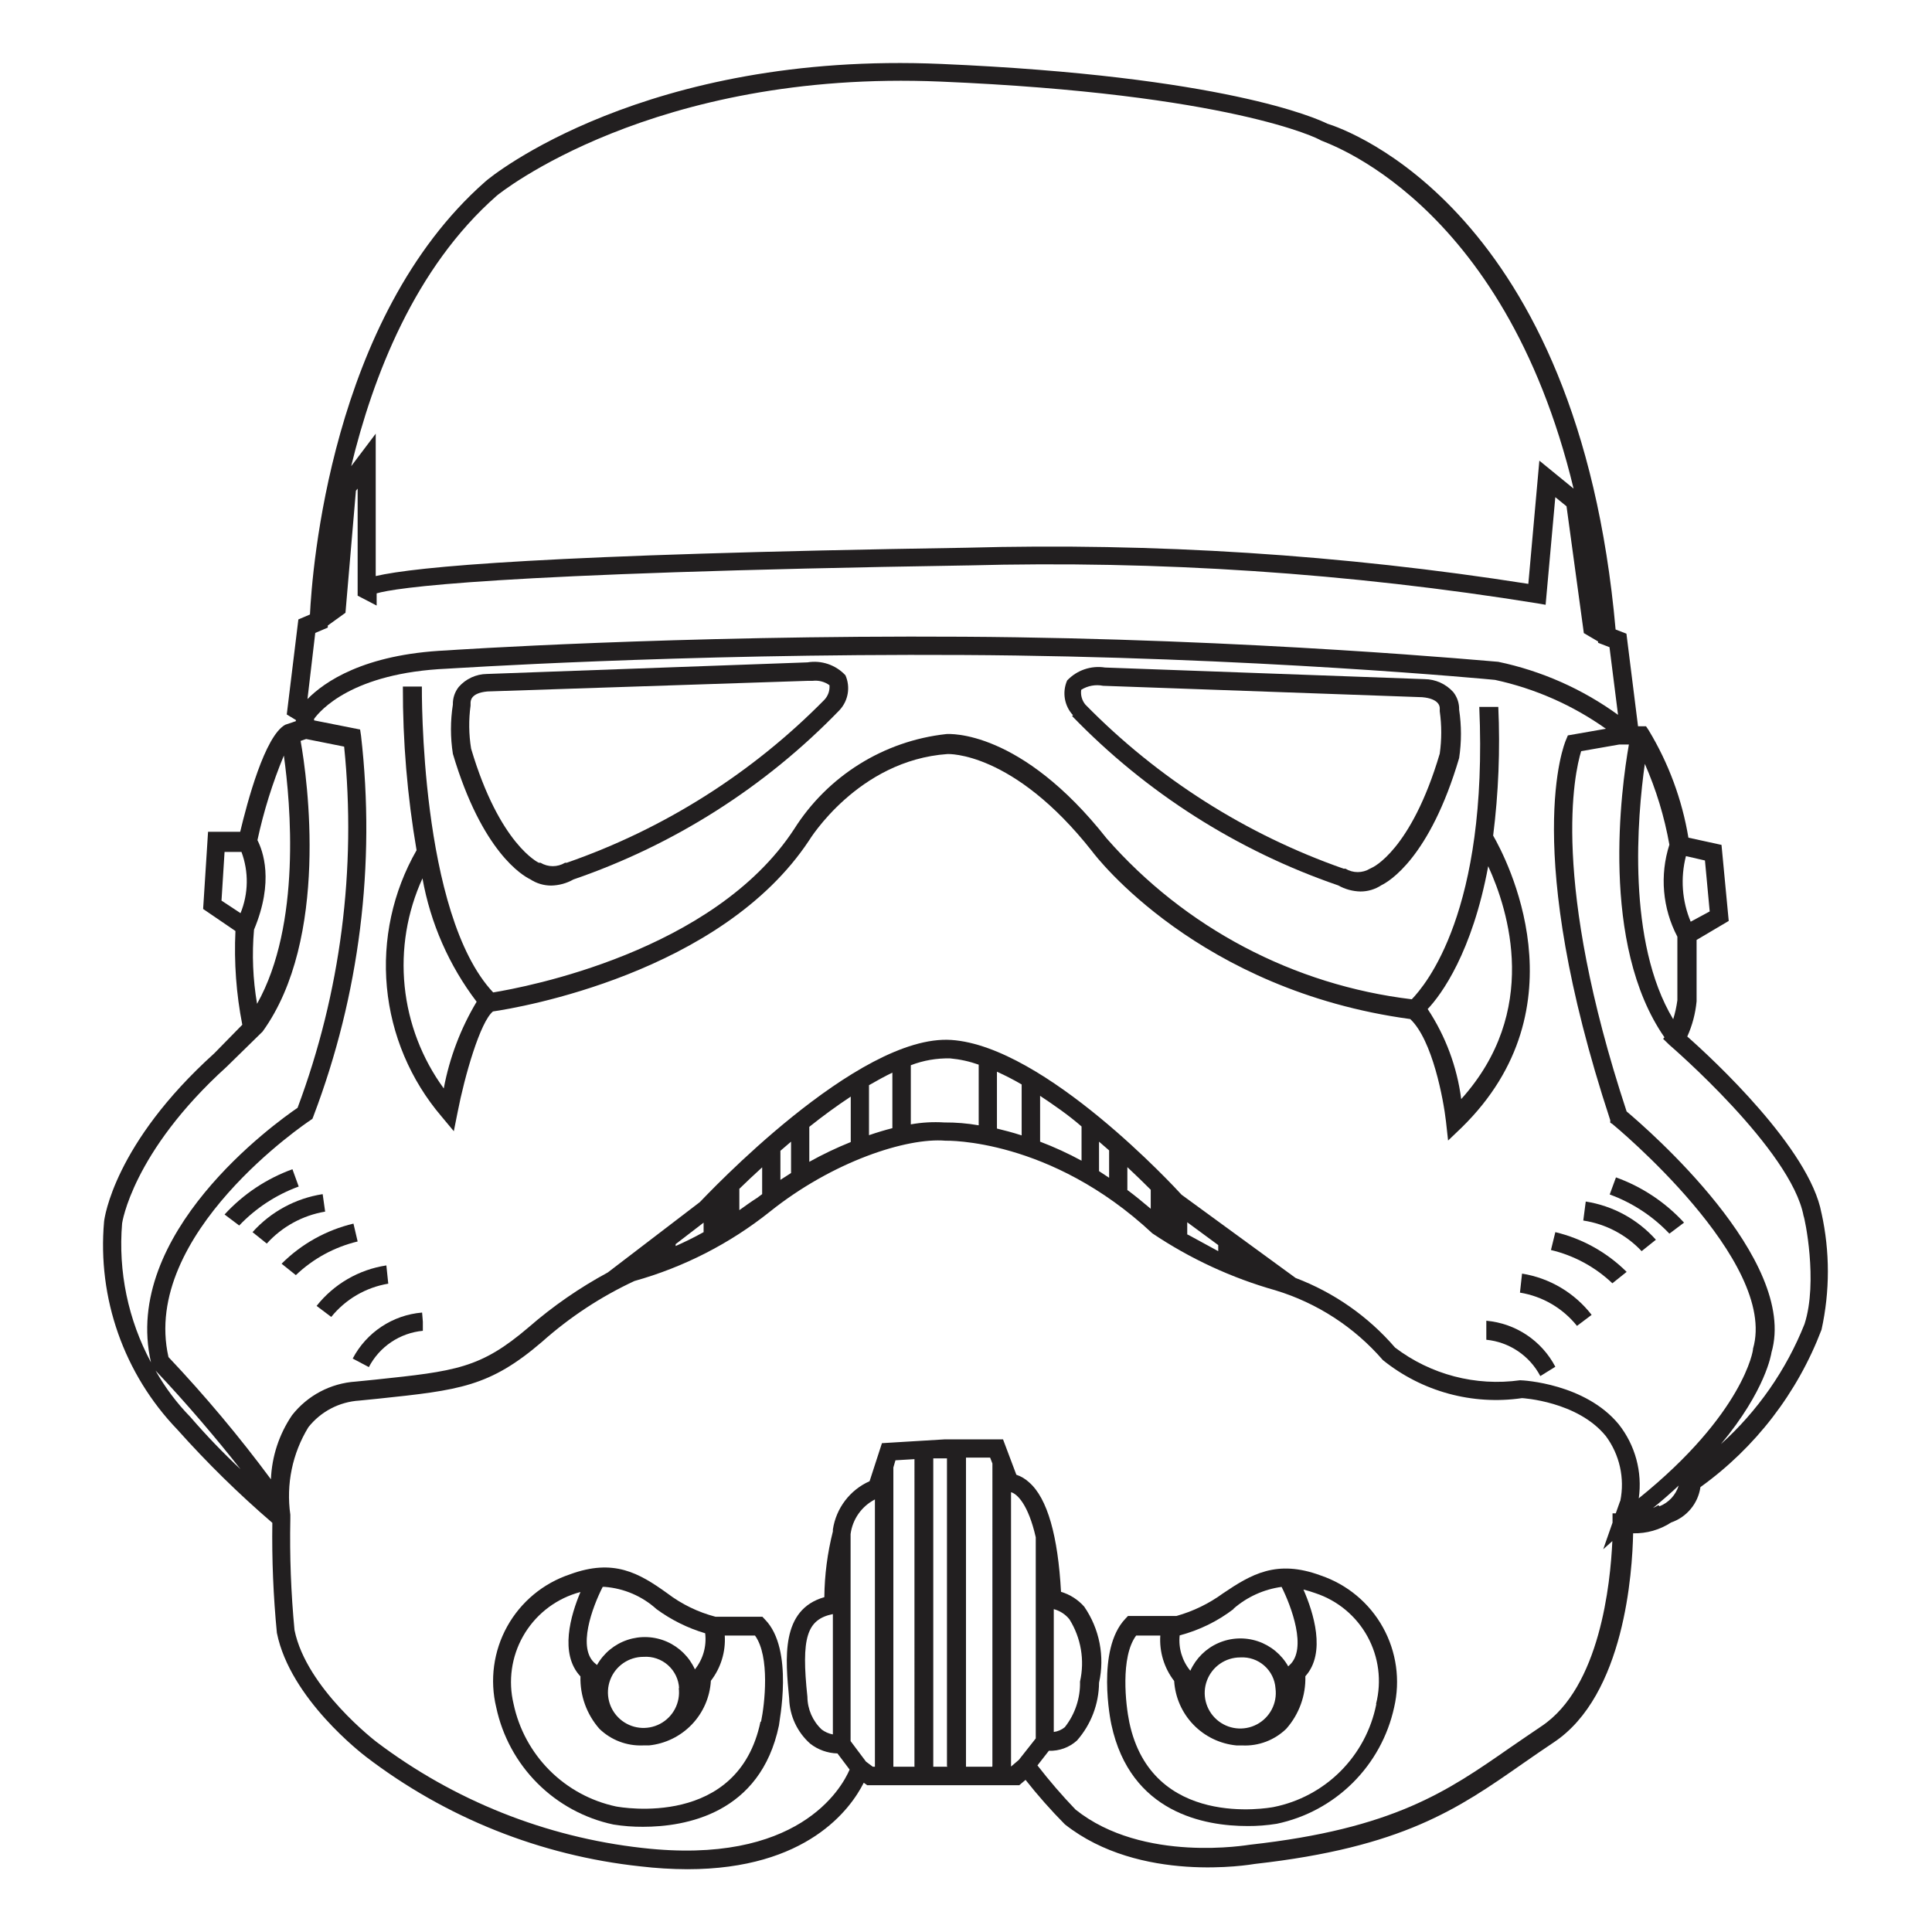 <?xml version="1.0" encoding="UTF-8"?>
<!-- Uploaded to: SVG Repo, www.svgrepo.com, Generator: SVG Repo Mixer Tools -->
<svg width="800px" height="800px" version="1.1" viewBox="144 144 512 512" xmlns="http://www.w3.org/2000/svg">
 <g fill="#221f20">
  <path d="m626.71 465.49c-3.125-17.027-28.766-40.809-35.57-46.805l0.004 0.004c1.332-2.949 2.164-6.102 2.469-9.32v-16.273l8.516-5.039-1.914-20.152-8.77-1.914c-1.676-10.07-5.25-19.73-10.527-28.465l-0.707-1.059h-2.117l-3.074-24.535-2.871-1.109c-9.871-111.24-71.387-132.5-76.426-134.06-2.719-1.359-27.457-12.594-102.32-15.82-78.344-3.375-119.35 29.773-120.86 31.234-40.961 36.074-45.848 103.28-46.402 114.67l-3.074 1.309-3.074 25.191 2.418 1.461v0.301l-2.82 0.957c-5.441 2.973-10.078 20.605-11.941 28.363h-8.516l-1.305 20.457 8.566 5.844h-0.004c-0.395 8.324 0.215 16.664 1.816 24.84l-7.457 7.606c-26.5 23.93-29.07 43.629-29.172 44.535v0.004c-1.805 20.312 5.269 40.41 19.398 55.117 7.844 8.789 16.262 17.051 25.191 24.734-0.141 9.742 0.262 19.48 1.207 29.172 3.527 17.531 22.824 32.195 23.578 32.797 21.129 16.176 46.297 26.23 72.75 29.07 4.133 0.488 8.285 0.742 12.445 0.758 31.789 0 43.277-16.02 46.754-22.922l0.906 0.656h40.305l1.664-1.41v-0.004c3.25 4.121 6.731 8.059 10.426 11.789 19.902 15.719 49.121 10.68 50.383 10.48 39.094-4.383 53.809-14.609 70.836-26.5 2.672-1.863 5.441-3.777 8.312-5.691 18.844-12.496 20.859-45.344 21.059-55.418v-0.004c3.57 0.082 7.086-0.918 10.078-2.871 4.141-1.418 7.141-5.039 7.758-9.371 14.555-10.461 25.715-24.965 32.09-41.715 2.242-10.176 2.242-20.711 0-30.887zm-35.918-94.613 5.039 1.16 1.258 13.504-5.039 2.719v-0.004c-2.305-5.5-2.746-11.602-1.258-17.379zm-10.934-24.535c3.031 6.883 5.231 14.105 6.547 21.512-2.594 8.082-1.832 16.871 2.117 24.383v16.828c-0.227 1.707-0.594 3.394-1.109 5.039-12.34-20.504-9.52-53.555-7.504-67.762zm-304.2-150.49c0.402-0.352 41.16-33.453 117.59-30.23s100.26 15.113 100.76 15.566c0.504 0.453 48.418 15.113 67.008 92.297l-9.07-7.406-2.922 32.648-0.004 0.004c-49.277-7.742-99.16-10.945-149.02-9.574-111.7 1.762-145.8 5.039-156.43 7.508v-37.734l-6.5 8.613c5.742-23.73 16.828-52.598 38.594-71.691zm-48.113 115.88 3.324-1.41v-0.555l4.684-3.375 2.769-32.344 0.457-0.555v25.746c-0.016 0.148-0.016 0.301 0 0.453v2.168l5.039 2.621-0.004-3.231c4.785-1.41 29.422-5.391 156.63-7.406l0.004 0.004c50.582-1.363 101.18 2.012 151.14 10.074l2.016 0.352 2.57-28.516 2.973 2.418 4.586 33.605 3.777 2.215v0.355l3.023 1.16 2.266 17.938v-0.004c-9.473-6.867-20.289-11.656-31.738-14.055-0.656 0-65.496-6.195-141.82-6.648-76.328-0.453-136.43 3.578-136.93 3.629-21.965 1.008-32.445 8.414-36.828 12.898zm-16.227 78.645c5.391-12.898 2.316-20.957 0.906-23.73h0.004c1.652-7.668 3.996-15.172 7-22.418 1.762 12.594 4.684 44.789-7.106 65.797h0.004c-1.109-6.488-1.383-13.09-0.809-19.648zm-3.578-4.383-5.039-3.324 0.809-12.898h4.484c1.953 5.25 1.863 11.039-0.25 16.223zm-31.383 82.223s2.621-18.793 27.711-41.516l9.52-9.32c17.734-24.535 11.891-67.008 10.078-77.031l1.461-0.504 10.078 2.016h-0.004c3.297 32.434-0.926 65.188-12.344 95.723-5.996 4.082-46.703 33.352-38.844 67.461-6.059-11.277-8.719-24.07-7.656-36.828zm18.086 51.289c-3.598-3.68-6.695-7.812-9.223-12.293 8.215 8.664 16.527 18.488 22.523 26.145-4.676-4.379-9.113-9.004-13.301-13.852zm181.37 92.699h-0.504l-1.812-1.359-4.082-5.441v-54.867c0.516-3.926 2.926-7.352 6.449-9.168v70.836zm10.578 0h-5.641v-79.301l0.555-1.914 5.039-0.301-0.004 81.414zm8.715 0h-3.777v-81.719h3.629v81.566zm11.84 0h-6.949v-81.918h6.398l0.605 1.562-0.004 80.152zm11.387-7.305-4.332 5.492-2.066 1.762v-72.699c1.613 0.402 4.586 3.273 6.551 11.941v53.301zm154.97-62.977-1.109 3.125h-0.855v2.469l-2.469 7.055 2.418-2.168c-0.504 11.184-3.273 38.742-18.793 49.07-2.922 1.965-5.691 3.879-8.414 5.742-16.523 11.488-30.73 21.41-68.77 25.645-0.301 0-28.363 5.039-46.301-9.32h0.004c-3.562-3.715-6.926-7.617-10.078-11.688l3.023-3.879c2.746 0.098 5.422-0.879 7.457-2.723 3.723-4.238 5.797-9.672 5.844-15.316 1.555-6.969 0.129-14.273-3.93-20.152-1.637-1.863-3.769-3.227-6.148-3.93-0.805-14.711-3.574-24.785-8.461-29.02-0.969-0.906-2.121-1.594-3.379-2.016l-3.527-9.371h-15.465l-16.625 1.008-3.273 10.078c-5.215 2.328-8.879 7.152-9.727 12.797v0.504c-1.445 5.699-2.207 11.551-2.266 17.43-11.637 3.324-10.328 16.324-9.32 26.852v0.004c0.117 4.598 2.144 8.941 5.594 11.988 2.066 1.602 4.59 2.504 7.203 2.57l3.223 4.281c-2.168 5.039-13.703 25.492-55.016 20.758-25.539-2.867-49.832-12.562-70.332-28.062 0 0-18.641-14.207-21.762-29.672-0.934-9.781-1.305-19.602-1.109-29.422v-1.16c-1.152-8.047 0.539-16.242 4.785-23.176 3.297-4.16 8.203-6.727 13.504-7.055l5.039-0.504c21.461-2.266 29.473-3.125 43.43-15.113h-0.004c7.32-6.516 15.551-11.93 24.434-16.07 13.086-3.664 25.301-9.914 35.922-18.391 16.625-13.301 36.223-19.648 46.5-18.793 0.301 0 27.762-0.707 54.816 24.535v0.004c10.016 6.731 21.035 11.832 32.648 15.113 11.043 3.352 20.91 9.762 28.465 18.488 10.352 8.348 23.719 12 36.879 10.078 0 0 14.711 0.805 22.219 10.078v-0.004c3.641 4.91 5.031 11.137 3.828 17.129zm-150.04 61.062v-32.547c1.625 0.43 3.07 1.367 4.133 2.672 3.086 4.918 4.102 10.859 2.82 16.523 0.109 4.379-1.316 8.656-4.031 12.09-0.832 0.691-1.848 1.129-2.922 1.262zm-58.543-31.238v31.891c-1.078-0.195-2.098-0.645-2.973-1.309-2.387-2.254-3.75-5.383-3.777-8.664-1.664-15.621-0.203-20.508 6.75-21.918zm-41.664-97.535v-0.504l7.406-5.695v2.519c-2.621 1.461-5.141 2.672-7.406 3.68zm16.879-9.473v-5.691c1.762-1.715 3.828-3.68 6.047-5.691l-0.004 7.102-1.359 1.008c-1.609 1.008-3.172 2.164-4.734 3.273zm10.883-8.062v-7.707l2.82-2.418v8.312zm7.656-4.785v-9.27c3.527-2.82 7.254-5.543 10.984-8.012v12.043c-3.766 1.516-7.438 3.266-10.984 5.238zm15.82-7.055v-13.25c2.117-1.211 4.18-2.367 6.195-3.324v14.711c-1.98 0.504-4.047 1.125-6.195 1.863zm11.082-2.871v-15.668c3.324-1.281 6.867-1.895 10.43-1.812 2.578 0.234 5.117 0.793 7.559 1.66v16.074c-3.012-0.527-6.062-0.781-9.121-0.758-2.965-0.188-5.941-0.016-8.867 0.504zm22.824 1.16v-15.113c2.238 1.012 4.426 2.137 6.551 3.375v13.504c-2.32-0.758-4.688-1.363-6.551-1.816zm11.438 3.477v-12.191c3.777 2.519 7.457 5.039 10.984 8.113v9.07l-0.004-0.004c-3.543-1.922-7.215-3.606-10.98-5.039zm15.617 7.758v-7.809l2.672 2.316v7.254zm7.508 5.039v-6.098c2.418 2.266 4.484 4.281 6.195 5.996v5.039c-1.965-1.664-3.981-3.324-5.996-4.836zm10.832 8.664v-3.981 4.082zm5.039 3.074-0.004-3.227 8.211 6.047 0.004 1.613c-2.824-1.562-5.594-3.023-7.859-4.281zm13.098 6.246m111.75 65.496h-0.004c-0.449 0.285-0.922 0.539-1.41 0.754 2.469-2.016 4.734-3.981 6.801-5.945v0.004c-0.777 2.504-2.648 4.523-5.086 5.488zm-5.191-1.812c0.988-7.008-0.941-14.109-5.34-19.648-8.867-10.73-25.191-11.637-26.098-11.637v-0.004c-11.766 1.645-23.695-1.477-33.152-8.664-7.113-8.242-16.168-14.578-26.348-18.441l-30.23-22.066c-1.461-1.613-36.172-39.348-61.012-41.012-24.836-1.66-65.09 41.418-66.652 42.977l-24.383 18.641c-7.5 4.055-14.527 8.918-20.961 14.512-12.797 10.934-19.297 11.637-40.809 13.906l-5.039 0.504h0.004c-6.641 0.434-12.777 3.676-16.879 8.914-3.414 5.027-5.352 10.91-5.594 16.98-8.395-11.332-17.465-22.148-27.152-32.395-7.406-32.648 37.031-62.371 37.484-62.676l0.656-0.453 0.301-0.754h-0.004c12.188-32.102 16.508-66.652 12.598-100.76l-0.25-1.664-12.191-2.418-0.004-0.402c1.613-2.215 10.078-12.191 35.266-13.301 0.605 0 60.457-4.031 136.63-3.629 76.176 0.402 140.71 6.551 141.07 6.602 10.566 2.289 20.559 6.691 29.375 12.949l-10.078 1.762-0.504 1.211c-0.504 1.16-11.891 28.918 11.738 100.76v0.656l0.555 0.348c0.453 0.352 44.031 36.375 37.281 59.551 0.152 0.203-2.469 17.23-30.277 39.652zm43.934-46.199c-4.844 12.176-12.43 23.074-22.168 31.84 11.891-14.258 13.352-23.93 13.402-24.285 7.152-24.637-32.949-59.297-38.391-63.883-20.152-61.211-13.855-89.578-12.043-95.473l10.078-1.762h2.57c-2.016 11.438-7.707 52.949 9.422 77.586l-0.352 0.402 1.656 1.613c0.301 0.25 32.293 27.809 35.57 45.344 0.254 0.301 3.879 17.383 0.254 28.617z"/>
  <path d="m346.04 572.45h-12.441c-4.617-1.207-8.949-3.312-12.746-6.199-7.559-5.441-14.258-9.27-25.797-5.039v0.004c-7.086 2.356-13.031 7.289-16.652 13.82s-4.652 14.188-2.894 21.445c1.621 7.617 5.414 14.605 10.922 20.113 5.508 5.508 12.492 9.301 20.113 10.922 2.598 0.418 5.227 0.621 7.859 0.605 11.234 0 31.137-3.426 36.023-26.852 0-0.805 4.082-20.152-3.68-28.062zm-42.32-7.91h0.555c5.098 0.395 9.914 2.465 13.703 5.894 3.902 2.859 8.266 5.023 12.898 6.398 0.422 3.426-0.559 6.879-2.719 9.57-1.484-3.281-4.137-5.898-7.441-7.344-3.301-1.441-7.023-1.609-10.441-0.465-3.418 1.141-6.293 3.512-8.062 6.652l-0.352-0.301c-5.09-3.934-0.809-15.168 1.859-20.406zm20.152 26.754c0.504 3.891-1.453 7.684-4.918 9.527-3.465 1.84-7.707 1.344-10.652-1.25-2.941-2.594-3.973-6.742-2.582-10.41 1.391-3.668 4.91-6.09 8.832-6.082 2.367-0.164 4.699 0.629 6.469 2.203 1.773 1.574 2.84 3.793 2.953 6.16zm21.664 8.969c-5.894 28.266-36.93 22.723-38.289 22.469-6.672-1.422-12.789-4.75-17.609-9.578-4.82-4.832-8.137-10.953-9.543-17.629-1.453-6.062-0.555-12.453 2.508-17.883 3.066-5.43 8.074-9.5 14.016-11.391l1.211-0.352c-2.57 6.098-5.644 16.375 0 22.371h-0.004c-0.141 5.106 1.66 10.074 5.039 13.902 3.074 2.965 7.223 4.551 11.488 4.383h1.613c4.324-0.434 8.355-2.398 11.367-5.539 3.008-3.137 4.801-7.246 5.055-11.59 2.641-3.418 3.949-7.68 3.68-11.988h8.012c4.027 5.539 2.566 18.238 1.609 22.82z"/>
  <path d="m494.01 561.52c-11.688-4.332-18.438-0.301-25.895 4.734-3.727 2.719-7.906 4.75-12.344 5.996h-12.848l-0.707 0.754c-7.758 8.16-3.879 27.258-3.68 28.062 5.039 23.426 24.789 26.852 36.023 26.852l0.004 0.004c2.613 0.016 5.227-0.188 7.809-0.605 7.602-1.598 14.578-5.356 20.094-10.828 5.516-5.469 9.332-12.414 10.992-20.004 1.68-7.203 0.617-14.773-2.977-21.234-3.594-6.465-9.465-11.359-16.473-13.73zm-23.125 8.816c3.594-3.137 8.023-5.148 12.75-5.793 2.519 5.039 6.902 16.473 2.066 20.758l-0.301 0.301h-0.004c-1.773-3.137-4.644-5.508-8.062-6.652-3.422-1.141-7.141-0.977-10.445 0.469-3.305 1.441-5.953 4.059-7.438 7.344-2.168-2.617-3.184-5.996-2.824-9.371 5.191-1.359 10.055-3.742 14.309-7.004zm11.137 21.109c0.504 3.891-1.457 7.688-4.922 9.527-3.465 1.844-7.707 1.344-10.652-1.25-2.941-2.594-3.969-6.738-2.578-10.406 1.391-3.668 4.906-6.094 8.832-6.082 4.836-0.289 8.996 3.379 9.32 8.211zm26.703 4.231-0.004 0.004c-1.34 6.715-4.637 12.879-9.48 17.723-4.84 4.84-11.008 8.141-17.723 9.48-1.309 0.25-32.293 5.844-38.238-22.469-0.957-4.586-2.418-17.281 1.812-22.973h6.398c-0.277 4.324 1.027 8.605 3.676 12.039 0.27 4.348 2.082 8.461 5.113 11.59 3.027 3.133 7.074 5.078 11.414 5.488h1.512c4.34 0.211 8.574-1.395 11.688-4.434 3.379-3.828 5.18-8.797 5.039-13.902 5.594-6.195 2.117-16.977-0.504-22.973v-0.004c1.074 0.262 2.133 0.582 3.172 0.961 5.891 1.949 10.824 6.059 13.805 11.496 2.981 5.441 3.793 11.809 2.269 17.824z"/>
  <path d="m539.7 365.44c1.422-11.309 1.875-22.723 1.363-34.109h-5.039c2.367 54.262-14.258 73.707-17.887 77.488-31.289-3.746-60.086-18.926-80.859-42.625-22.824-28.918-41.715-27.711-42.523-27.66v0.004c-16.57 1.816-31.406 11.09-40.305 25.188-21.312 32.598-71.441 41.918-79.754 43.277-19.496-20.758-18.895-80.609-18.895-81.062h-5.039 0.004c-0.039 14.539 1.176 29.051 3.629 43.379-6.297 11.004-9.043 23.688-7.863 36.312 1.184 12.625 6.234 24.574 14.461 34.223l3.273 3.93 1.008-5.039c1.863-9.621 5.996-23.98 9.371-26.703 6.75-0.957 60.457-10.078 83.785-45.344 0 0 12.898-21.211 36.676-22.871 0 0 17.332-0.855 38.289 25.746 1.109 1.512 28.266 36.879 84.336 44.488 5.894 5.543 8.816 21.363 9.473 27.156l0.555 5.039 3.527-3.375c32.801-32 11.742-71.648 8.414-77.441zm-278.1 67.008c-5.793-7.945-9.371-17.289-10.363-27.074-0.992-9.781 0.637-19.652 4.723-28.598 2.121 11.883 7.043 23.094 14.355 32.695-4.242 7.082-7.191 14.863-8.715 22.977zm260.72-21.008c3.727-3.93 11.84-15.113 16.07-37.887 5.441 11.84 13.754 38.492-7.152 61.715-1.105-8.516-4.137-16.668-8.867-23.832z"/>
  <path d="m255.86 491.84c-7.812 0.652-14.746 5.25-18.391 12.191l4.281 2.266c2.828-5.426 8.219-9.047 14.309-9.621v-2.418z"/>
  <path d="m246.39 479.35c-7.301 1.105-13.91 4.941-18.488 10.73l3.879 2.922c3.789-4.688 9.168-7.824 15.113-8.816z"/>
  <path d="m237.67 468.27c-7.211 1.711-13.805 5.391-19.043 10.629l3.777 3.023c4.574-4.367 10.223-7.445 16.375-8.918z"/>
  <path d="m229.51 460.46c-7.176 1.105-13.742 4.668-18.59 10.074l3.777 3.023h0.004c4.055-4.481 9.504-7.465 15.465-8.465z"/>
  <path d="m221.5 453.86c-6.875 2.488-13.047 6.602-17.988 11.992l3.879 2.922c4.391-4.613 9.789-8.148 15.77-10.328z"/>
  <path d="m537.89 494.01v5.039c6.086 0.602 11.461 4.215 14.309 9.625l3.981-2.469c-3.625-6.914-10.516-11.508-18.289-12.195z"/>
  <path d="m547.36 481.52-0.555 5.039c5.957 0.965 11.34 4.106 15.113 8.816l3.879-2.922c-4.535-5.856-11.125-9.762-18.438-10.934z"/>
  <path d="m556.18 470.53-1.16 4.734v0.004c6.109 1.449 11.723 4.492 16.273 8.816l3.777-3.023h0.004c-5.215-5.18-11.75-8.82-18.895-10.531z"/>
  <path d="m564.24 462.42-0.656 5.039v-0.004c5.918 0.891 11.367 3.75 15.465 8.113l3.777-3.023h0.004c-4.84-5.426-11.41-9.004-18.59-10.125z"/>
  <path d="m572.25 456.02-1.664 4.535 0.004-0.004c6.004 2.188 11.422 5.742 15.816 10.379l3.879-2.922h0.004c-4.957-5.394-11.145-9.508-18.039-11.988z"/>
  <path d="m284.52 377.02c1.648 1.086 3.574 1.664 5.543 1.664 2.07-0.043 4.094-0.594 5.894-1.613 26.73-9.176 50.902-24.559 70.535-44.887 2.312-2.488 2.926-6.113 1.562-9.223-2.57-2.762-6.356-4.047-10.078-3.426l-84.941 3.074c-2.859 0.031-5.57 1.277-7.457 3.426-1.055 1.328-1.609 2.988-1.562 4.688-0.676 4.32-0.676 8.723 0 13.047 7.711 25.996 18.492 32.293 20.504 33.25zm-15.816-46.047v-0.605c0-0.605 0-2.719 4.484-3.125l84.992-2.82h1.211-0.004c1.57-0.18 3.152 0.234 4.434 1.16 0.121 1.426-0.375 2.84-1.359 3.879-19.141 19.441-42.5 34.215-68.266 43.176h-0.453c-2 1.207-4.5 1.207-6.5 0h-0.453s-10.379-4.734-17.938-30.23v0.004c-0.617-3.785-0.668-7.641-0.148-11.438z"/>
  <path d="m428.11 333.75c19.633 20.328 43.805 35.715 70.535 44.891 1.801 1.016 3.828 1.57 5.894 1.613 1.969 0 3.898-0.578 5.543-1.664 1.965-0.957 12.797-7.203 20.605-33.703 0.637-4.242 0.637-8.555 0-12.797 0.047-1.699-0.508-3.356-1.562-4.688-1.945-2.156-4.703-3.398-7.609-3.426l-84.641-3.074 0.004 0.004c-3.719-0.598-7.492 0.688-10.078 3.426-1.363 3.109-0.75 6.731 1.562 9.219zm2.418-6.953 0.004 0.004c1.727-1.078 3.797-1.457 5.793-1.059l84.59 3.023c4.484 0.402 4.684 2.469 4.637 3.074l-0.004 0.652c0.527 3.727 0.527 7.508 0 11.234-7.609 25.746-17.938 30.23-17.984 30.23l-0.504 0.25c-1.996 1.215-4.504 1.215-6.5 0h-0.504c-25.844-9.047-49.254-23.922-68.418-43.477-0.906-1.098-1.309-2.523-1.105-3.93z"/>
 </g>
</svg>